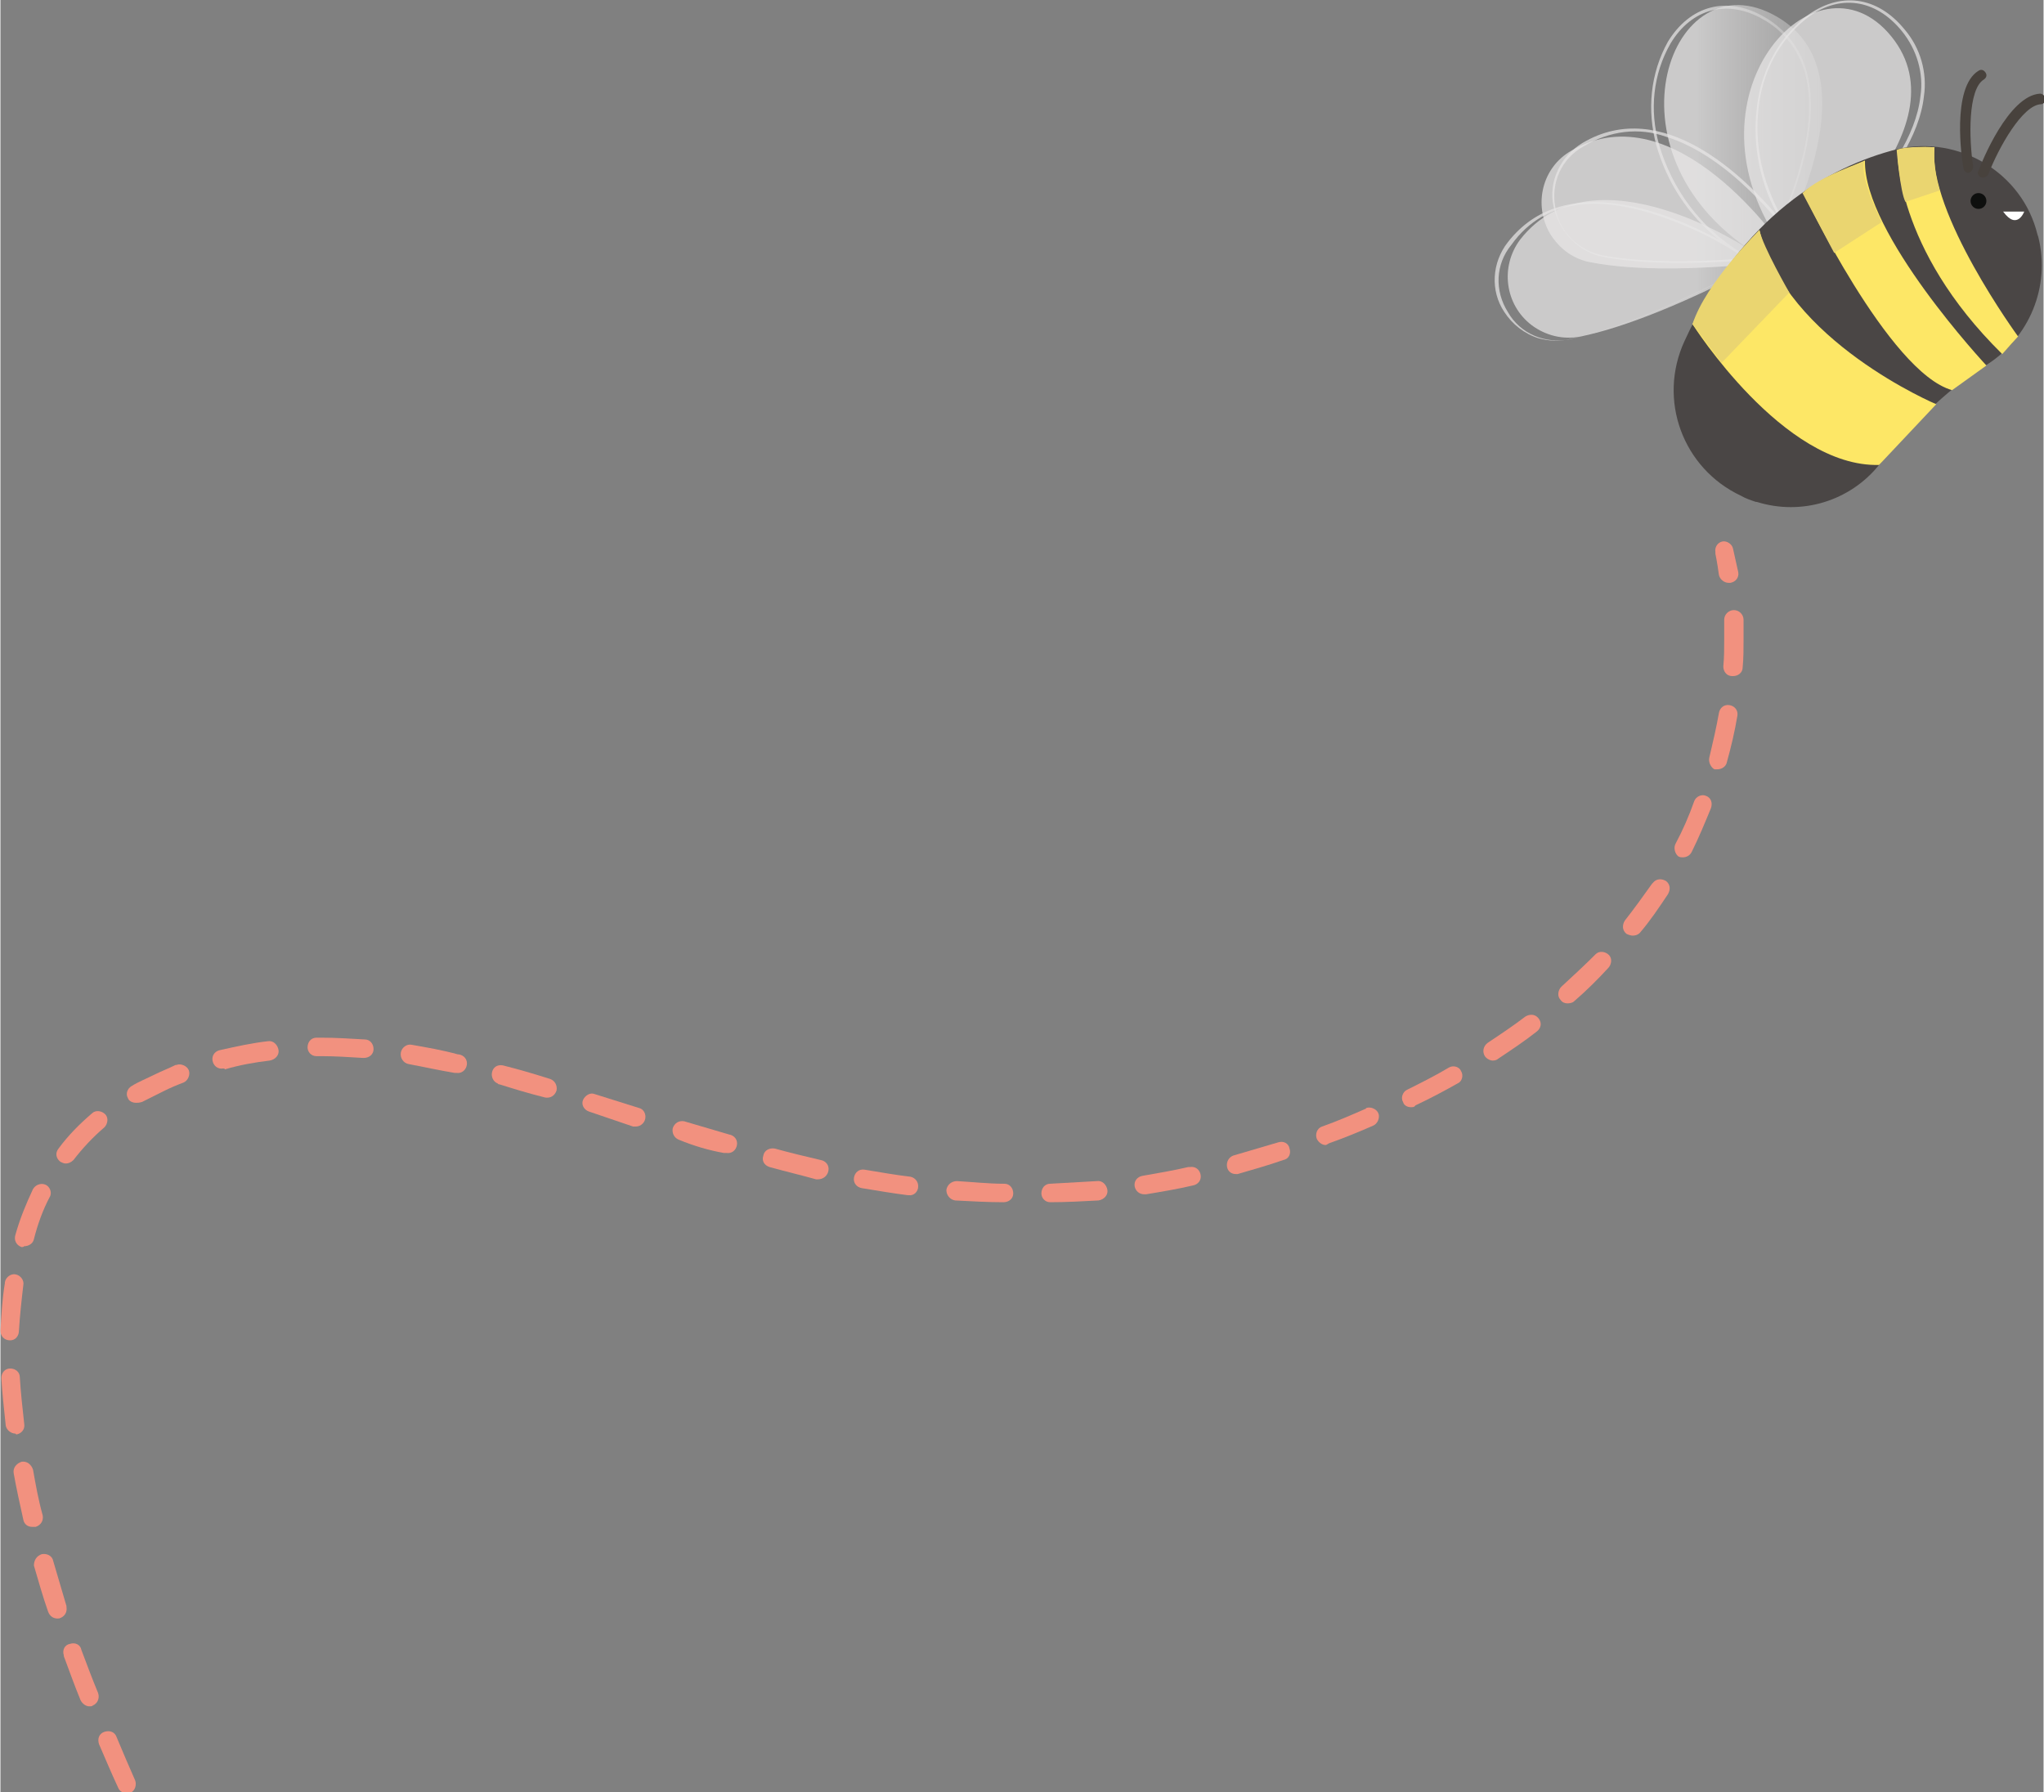 <svg xmlns="http://www.w3.org/2000/svg" width="232.3" height="203.7" viewBox="0 0 232.2 203.7">
    <rect x="0" y="0" width="232.2" height="203.7" fill="#808080" stroke="none"/>
    <style>
        .st0{fill:#f2917f}.st6{fill:#fde766}.st7{fill:#ead570}.st9{fill:#48423d}
    </style>
    <g id="Group_3058_1_" transform="translate(-19023.296 1503.045)">
        <path id="Path_103113_1_" class="st0" d="M19218.2-1440.1v-.2c-.1-.6.3-1.1.8-1.2s1.1.3 1.2.8l.6 2.7c.1.6-.3 1.1-.9 1.2h-.2c-.5 0-1-.4-1.1-.9-.2-1.5-.4-2.4-.4-2.4z"/>
        <path id="Path_103114_1_" class="st0" d="M19100.4-1373.5c-.5-.2-.8-.7-.7-1.3.2-.6.7-.9 1.3-.8l5.1 1.5c.6.1 1 .6.9 1.2-.1.6-.6 1-1.2.9h-.3c-1.7-.3-3.4-.8-5.1-1.5z"/>
        <path id="Path_103115_1_" class="st0" d="M19059.2-1383c-.6 0-1-.5-1-1 0-.6.4-1.1 1-1.1h.6c1.6 0 3.2.1 4.9.2.6 0 1 .5 1 1.1s-.5 1-1.1 1h-.1c-1.6-.1-3.2-.2-4.7-.2h-.6z"/>
        <path id="Path_103116_1_" class="st0" d="M19038.7-1377.7c-.4 0-.8-.2-.9-.5-.3-.5-.1-1.1.4-1.4.8-.5 1.8-.9 2.6-1.3s1.6-.7 2.4-1.1h.1c.5-.2 1.2.1 1.4.6.2.5-.1 1.2-.6 1.4-.8.3-1.5.6-2.3 1l-2.4 1.2c-.3.1-.5.1-.7.1z"/>
        <path id="Path_103117_1_" class="st0" d="M19048.6-1381.6c-.6.1-1.1-.3-1.2-.9s.3-1.1.9-1.2c1.8-.4 3.6-.8 5.4-1 .6-.1 1.1.4 1.2 1 .1.6-.4 1.1-1 1.2-1.7.2-3.4.5-5.1 1 0-.1-.1-.1-.2-.1z"/>
        <path id="Path_103118_1_" class="st0" d="M19069.7-1382.1c-.6-.1-1-.7-.9-1.3.1-.6.7-1 1.2-.9 1.7.3 3.5.6 5.3 1.1h.1c.6.1 1 .6.9 1.2-.1.6-.6 1-1.2.9h-.2c-1.8-.3-3.6-.7-5.2-1z"/>
        <path id="Path_103119_1_" class="st0" d="M19110.7-1370.4c-.6-.2-.9-.7-.7-1.3.1-.6.7-.9 1.3-.8 1.8.5 3.5.9 5.2 1.3.6.1 1 .6.9 1.2-.1.6-.6 1-1.2 1h-.2c-1.8-.5-3.5-.9-5.3-1.4z"/>
        <path id="Path_103120_1_" class="st0" d="M19121.2-1368c-.6-.1-1-.6-.9-1.2.1-.6.6-1 1.2-.9 1.8.3 3.5.6 5.2.8.5.1.9.5.9 1.1 0 .6-.5 1.1-1.1 1h-.1c-1.6-.2-3.4-.5-5.2-.8z"/>
        <path id="Path_103121_1_" class="st0" d="M19080-1379.8c-.1 0-.1 0-.2-.1-.5-.2-.8-.8-.6-1.4s.8-.8 1.4-.6c1.6.4 3.3.9 5.2 1.5.5.2.8.7.7 1.3-.2.6-.7.9-1.3.8-2-.5-3.6-1-5.2-1.5z"/>
        <path id="Path_103122_1_" class="st0" d="M19090.2-1376.7c-.6-.2-.9-.8-.7-1.3s.8-.9 1.3-.7l5.1 1.6c.4.1.7.5.7 1 0 .6-.5 1.1-1.1 1.1h-.3l-5-1.7z"/>
        <path id="Path_103123_1_" class="st0" d="M19025.7-1361.3c-.6-.2-.9-.8-.7-1.4.5-1.8 1.2-3.5 2-5.2.3-.5.9-.7 1.4-.5.5.2.8.9.5 1.4-.8 1.5-1.4 3.2-1.8 4.8-.1.5-.6.8-1.1.8-.1.1-.2.1-.3.1z"/>
        <path id="Path_103124_1_" class="st0" d="M19025-1340.1c-.5 0-1-.4-1.1-.9-.2-1.9-.4-3.7-.5-5.4 0-.6.4-1.1 1-1.1s1.1.4 1.1 1c.1 1.7.3 3.5.5 5.3.1.6-.3 1.1-.9 1.2l-.1-.1z"/>
        <path id="Path_103125_1_" class="st0" d="M19024.4-1350.7c-.1 0-.1 0 0 0-.7 0-1.1-.5-1.1-1.1.1-1.8.2-3.6.5-5.4v-.1c.1-.6.7-1 1.2-.9.6.1 1 .7.9 1.2-.2 1.7-.4 3.5-.5 5.2 0 .6-.4 1.1-1 1.1z"/>
        <path id="Path_103126_1_" class="st0" d="M19030.7-1370.8c-.2 0-.4-.1-.6-.2-.5-.4-.6-1-.2-1.5 1.1-1.5 2.4-2.8 3.8-4 .4-.4 1.1-.3 1.5.1.4.4.3 1.1-.1 1.5-1.3 1.1-2.5 2.4-3.5 3.7-.3.3-.6.4-.9.4z"/>
        <path id="Path_103127_1_" class="st0" d="M19034.4-1310.6c.2.6-.1 1.2-.6 1.4-.1.1-.2.1-.4.1-.4 0-.8-.3-1-.7-.7-1.7-1.3-3.4-1.9-5v-.1c-.2-.6.1-1.2.7-1.3.6-.2 1.2.1 1.3.7.6 1.6 1.2 3.2 1.9 4.9z"/>
        <path id="Path_103128_1_" class="st0" d="M19026.9-1329.5c-.5 0-.9-.3-1-.8-.4-1.8-.8-3.6-1.1-5.3-.1-.6.3-1.1.9-1.3.6-.1 1.1.3 1.3.9.3 1.7.6 3.4 1.1 5.2.1.6-.2 1.1-.8 1.3h-.4z"/>
        <path id="Path_103129_1_" class="st0" d="M19034.5-1304.8c0-.1 0-.1 0 0-.2-.6 0-1.2.6-1.4s1.2 0 1.4.6c.7 1.7 1.4 3.3 2.1 4.9.2.5 0 1.2-.5 1.4-.5.2-1.2 0-1.4-.5-.8-1.7-1.5-3.4-2.2-5z"/>
        <path id="Path_103130_1_" class="st0" d="M19028-1326.4c.6-.1 1.2.2 1.3.8l1.5 5.1v.1c.1.6-.2 1.1-.8 1.3-.6.1-1.1-.2-1.3-.8-.6-1.7-1.1-3.5-1.6-5.2 0-.6.3-1.1.9-1.3z"/>
        <path id="Path_103131_1_" class="st0" d="M19192.9-1382.5c-.3 0-.7-.2-.9-.5-.3-.5-.2-1.1.3-1.5 1.5-1 3-2 4.3-3 .5-.3 1.1-.3 1.5.2.4.5.3 1.1-.2 1.5-1.4 1.1-2.9 2.1-4.4 3.1-.1.1-.3.2-.6.2z"/>
        <path id="Path_103132_1_" class="st0" d="M19208.8-1396.7c-.2 0-.5-.1-.7-.2-.5-.4-.5-1-.2-1.5 1.1-1.4 2.1-2.8 3.1-4.2l.1-.1c.4-.5 1-.5 1.5-.2.5.4.5 1 .2 1.5-1 1.5-2 3-3.2 4.4-.2.2-.5.3-.8.3z"/>
        <path id="Path_103133_1_" class="st0" d="M19131.8-1366.6c-.6-.1-1-.6-1-1.2.1-.6.6-1 1.2-1 1.8.1 3.6.3 5.3.3h.1c.6 0 1 .5 1 1.1s-.5 1-1.1 1c-1.8 0-3.6-.1-5.5-.2z"/>
        <path id="Path_103134_1_" class="st0" d="M19183.6-1377.2c-.4 0-.8-.2-.9-.6-.3-.5 0-1.2.5-1.4 1.6-.8 3.2-1.6 4.7-2.5.5-.3 1.2-.1 1.4.4.3.5.1 1.2-.4 1.4-1.6.9-3.1 1.7-4.8 2.5-.1.2-.3.2-.5.2z"/>
        <path id="Path_103135_1_" class="st0" d="M19201.4-1389c-.3 0-.6-.1-.8-.4-.4-.4-.3-1.1.1-1.5 1.3-1.2 2.6-2.4 3.8-3.6l.1-.1c.4-.4 1.1-.3 1.5.1.4.4.3 1.1-.1 1.5-1.2 1.3-2.5 2.6-3.9 3.8-.1.1-.4.2-.7.2z"/>
        <path id="Path_103136_1_" class="st0" d="M19219.2-1432.5v-.1c0-.6.5-1.1 1.1-1.1.6 0 1.1.5 1.1 1.1v2.3c0 1 0 2.1-.1 3.1 0 .6-.5 1-1.1 1h-.1c-.6 0-1-.5-1-1.1.1-1 .1-2 .1-3v-2.2z"/>
        <path id="Path_103137_1_" class="st0" d="M19213.7-1407.2c.8-1.5 1.5-3.1 2.1-4.8.2-.5.8-.8 1.3-.6.6.2.8.8.6 1.4-.7 1.7-1.4 3.4-2.2 5-.2.4-.6.6-1 .6-.2 0-.3 0-.5-.1-.4-.3-.6-1-.3-1.5z"/>
        <path id="Path_103138_1_" class="st0" d="M19217.5-1416.9c.4-1.7.8-3.4 1.1-5.1.1-.6.6-1 1.2-.9s1 .6.9 1.2c-.3 1.8-.7 3.5-1.2 5.3-.1.5-.6.8-1.1.8h-.3c-.4-.2-.7-.8-.6-1.3z"/>
        <path id="Path_103139_1_" class="st0" d="M19173.9-1372.9c-.4 0-.8-.3-1-.7-.2-.5 0-1.2.6-1.4 1.7-.6 3.3-1.3 4.9-2 0 0 .1 0 .1-.1.5-.2 1.2.1 1.4.6.2.5-.1 1.2-.6 1.4-1.6.7-3.3 1.4-5 2-.2.1-.3.2-.4.2z"/>
        <path id="Path_103140_1_" class="st0" d="M19163.7-1369.6c-.5 0-.9-.3-1-.8-.1-.6.2-1.1.7-1.3l5.1-1.5c.6-.2 1.2.1 1.3.7.2.6-.1 1.2-.7 1.3-1.7.6-3.5 1.1-5.2 1.6h-.2z"/>
        <path id="Path_103141_1_" class="st0" d="M19153.3-1367.3c-.6 0-1-.4-1.1-.9-.1-.6.3-1.1.9-1.2 1.7-.3 3.5-.6 5.2-1h.2c.6-.1 1.1.3 1.2.9.1.6-.3 1.1-.9 1.2-1.7.4-3.5.7-5.3 1h-.2z"/>
        <path id="Path_103142_1_" class="st0" d="M19142.6-1366.4c-.6 0-1-.5-1-1 0-.6.4-1.1 1-1.1 1.8-.1 3.5-.2 5.3-.3.6-.1 1.1.4 1.2 1 .1.6-.4 1.1-1 1.2-1.8.1-3.7.2-5.5.2z"/>
        <linearGradient id="Path_103384_2_" gradientUnits="userSpaceOnUse" x1="18650.545" y1="-911.049" x2="18651.381" y2="-911.049" gradientTransform="matrix(-35.648 0 0 -37.795 684100.875 -35916.859)">
            <stop offset="0" stop-color="#b4b4b4" stop-opacity="0"/>
            <stop offset="1" stop-color="#e7e6e6" stop-opacity=".898"/>
        </linearGradient>
        <path id="Path_103384_1_" d="M19202.9-1464.8c-2 .4-4-.1-5.6-1.3-3-2.3-3.6-6.6-1.3-9.7 8.5-10.9 26.5 1.4 26.5 1.4-17.6-11.4-9.3-33.6 2.6-26.8 11.9 6.7-.2 27.3-.2 27.3-10.3 5.5-17.2 8.1-22 9.1z" opacity=".81" fill="url(#Path_103384_2_)"/>
        <linearGradient id="Path_103385_2_" gradientUnits="userSpaceOnUse" x1="18650.449" y1="-910.972" x2="18651.285" y2="-910.972" gradientTransform="matrix(-36.001 0 0 -38.077 690676.875 -36170.324)">
            <stop offset="0" stop-color="#b4b4b4" stop-opacity="0"/>
            <stop offset="1" stop-color="#e7e6e6" stop-opacity=".898"/>
        </linearGradient>
        <path id="Path_103385_1_" d="M19198.1-1464.6c1.1.3 2.3.4 3.5.1 5.5-1.1 12.9-4.2 22-9.1 1.3-2.3 2.5-4.8 3.4-7.3 1.4-3.8 2.8-9.4 1.6-13.9-.7-2.7-2.4-4.9-4.8-6.3-4.3-2.5-8.5-1.3-11 2.8-2 3.6-2.4 7.8-1.3 11.8 1.2 4.2 3.6 7.9 7.1 10.7-5.4-2.9-17.5-8.1-24 .3-1.8 2.3-2 5.5-.4 7.9.9 1.4 2.3 2.5 3.9 3zm12.8-14.2c3.5 1.1 6.8 2.6 9.9 4.6l.3.2.2-.2-.3-.2c-4.5-2.8-7.7-7.1-9.2-12.2-1.1-3.9-.7-8 1.3-11.5 2.4-4 6.5-5.1 10.6-2.7 2.3 1.3 4 3.5 4.7 6.1 1.2 4.5-.2 9.9-1.6 13.8-.9 2.5-2 4.9-3.3 7.3-9 4.9-16.3 7.9-21.8 9.1-2.8.6-5.7-.6-7.1-3.1-1.5-2.4-1.4-5.4.4-7.6 4-5.6 10.4-5.3 15.9-3.6z" opacity=".81" fill="url(#Path_103385_2_)"/>
        <linearGradient id="Path_103386_2_" gradientUnits="userSpaceOnUse" x1="18648.332" y1="-913.974" x2="18649.043" y2="-913.974" gradientTransform="matrix(-41.963 0 0 -29.564 801820.938 -28507.91)">
            <stop offset="0" stop-color="#b4b4b4" stop-opacity="0"/>
            <stop offset="1" stop-color="#e7e6e6" stop-opacity=".898"/>
        </linearGradient>
        <path id="Path_103386_1_" d="M19204.2-1473.2c-2-.3-3.7-1.5-4.8-3.3-1.9-3.3-.9-7.5 2.4-9.4 11.9-7 24.1 11 24.1 11-12.2-17 3.7-34.6 12.3-24 8.6 10.6-10.3 25.3-10.3 25.3-11.5 1.4-18.9 1.3-23.7.4z" opacity=".81" fill="url(#Path_103386_2_)"/>
        <linearGradient id="Path_103387_2_" gradientUnits="userSpaceOnUse" x1="18646.799" y1="-912.255" x2="18647.459" y2="-912.626" gradientTransform="matrix(-42.269 0 0 -29.848 807530.5 -28764.84)">
            <stop offset="0" stop-color="#b4b4b4" stop-opacity="0"/>
            <stop offset="1" stop-color="#e7e6e6" stop-opacity=".898"/>
        </linearGradient>
        <path id="Path_103387_1_" d="M19204.8-1474c.3.1.6.1.9.2 5.5 1 13.6.8 23.8-.4 2.1-1.7 4-3.6 5.8-5.6 2.7-3.1 6.1-7.7 6.6-12.3.4-2.7-.4-5.5-2.2-7.6-3.1-3.8-7.4-4.4-11.3-1.4-3.2 2.6-5.1 6.4-5.5 10.4-.5 4.3.4 8.7 2.6 12.5-3.9-4.7-13.3-14-22.4-8.6-2.5 1.5-3.9 4.4-3.3 7.2.6 2.7 2.5 4.8 5 5.6zm7.8-13.5c7.2 2.2 13.2 10.1 14.4 11.7.1.1.1.2.2.3l.2-.2-.2-.3c-4.1-5.9-4.5-11.2-4.1-14.7.4-4 2.3-7.7 5.4-10.2 3.7-2.9 7.9-2.3 10.9 1.4 1.7 2.1 2.5 4.8 2.1 7.4-.5 4.6-3.9 9.1-6.6 12.2-1.8 2-3.7 3.8-5.8 5.5-10.2 1.2-18.1 1.4-23.6.4-2.8-.5-5.1-2.7-5.5-5.5-.5-2.8.7-5.5 3.2-6.9 3-1.8 6.3-2.2 9.4-1.1z" opacity=".81" fill="url(#Path_103387_2_)"/>
        <path id="Path_103388_1_" d="M19254.8-1476.4l.1.3c1.4 5.6-1 11.5-6 14.6-4.6 2.8-9 7.4-12.1 11.3-3.3 4.1-8.8 5.8-13.9 4.2h-.1c-.6-.2-1.2-.4-1.7-.7-6.6-3.1-9.5-10.9-6.4-17.6 6.5-14.2 16.3-19.8 24.2-21.8 7-1.6 14.2 2.7 15.9 9.7z" fill="#4a4645"/>
        <path id="Path_103389_1_" class="st6" d="M19223.2-1476.9c3 12.6 20.1 19.8 20.1 19.8l-6.5 6.9c-10.9.3-21.2-16-21.2-16 1.8-4.3 7.6-10.7 7.6-10.7z"/>
        <path id="Path_103390_1_" class="st6" d="M19235.2-1484.8c-.2 8.3 13.8 23.3 13.8 23.3l-3.9 2.8c-7.2-2-16.9-22.4-16.9-22.4 2.2-1.4 4.6-2.7 7-3.7z"/>
        <path id="Path_103391_1_" class="st6" d="M19238.9-1485.9c1.4-.4 2.8-.5 4.2-.4-.8 7.4 9.5 21.5 9.5 21.5l-1.8 2c-12.3-12.1-11.9-23.1-11.9-23.1z"/>
        <path id="Path_103392_1_" class="st7" d="M19215.6-1466.2c1.5-4.7 7.6-10.7 7.6-10.7.4 1.9 3.4 7.1 3.4 7.1l-7.7 8-3.3-4.4z"/>
        <path id="Path_103393_1_" class="st7" d="M19235.1-1484.7c-.5 2 2 6.9 2 6.9l-5.4 3.5-3.6-6.8c1.9-1.9 7-3.6 7-3.6z"/>
        <path id="Path_103394_1_" class="st7" d="M19243.1-1486.3c-.1 1.7.1 3.4.6 4.9l-3.9 1.3c-.6-1.1-1-5.9-1-5.9 1-.5 4.3-.3 4.3-.3z"/>
        <circle id="Ellipse_203_1_" cx="19248.1" cy="-1480.2" r=".9" fill="#0e0f0e"/>
        <path id="Path_103395_1_" class="st9" d="M19247-1483.4c.3-.1.5-.4.5-.7-.5-3.2-.6-8.8 1.2-9.9.3-.2.4-.5.2-.8s-.5-.4-.8-.2c-3.1 1.9-1.9 10.2-1.7 11.1 0 .2.2.4.4.5h.2z"/>
        <path id="Path_103396_1_" class="st9" d="M19248.4-1482.9c.3.1.6 0 .8-.3 1.2-3.1 3.9-7.9 6-8 .3 0 .5-.3.5-.6s-.3-.6-.6-.6c-3.6.2-6.7 7.9-7 8.8-.2.2 0 .6.3.7z"/>
        <path id="Path_103397_1_" d="M19253.3-1479h-2.4c1.6 2.2 2.4 0 2.4 0z" fill="#fff"/>
    </g>
</svg>
